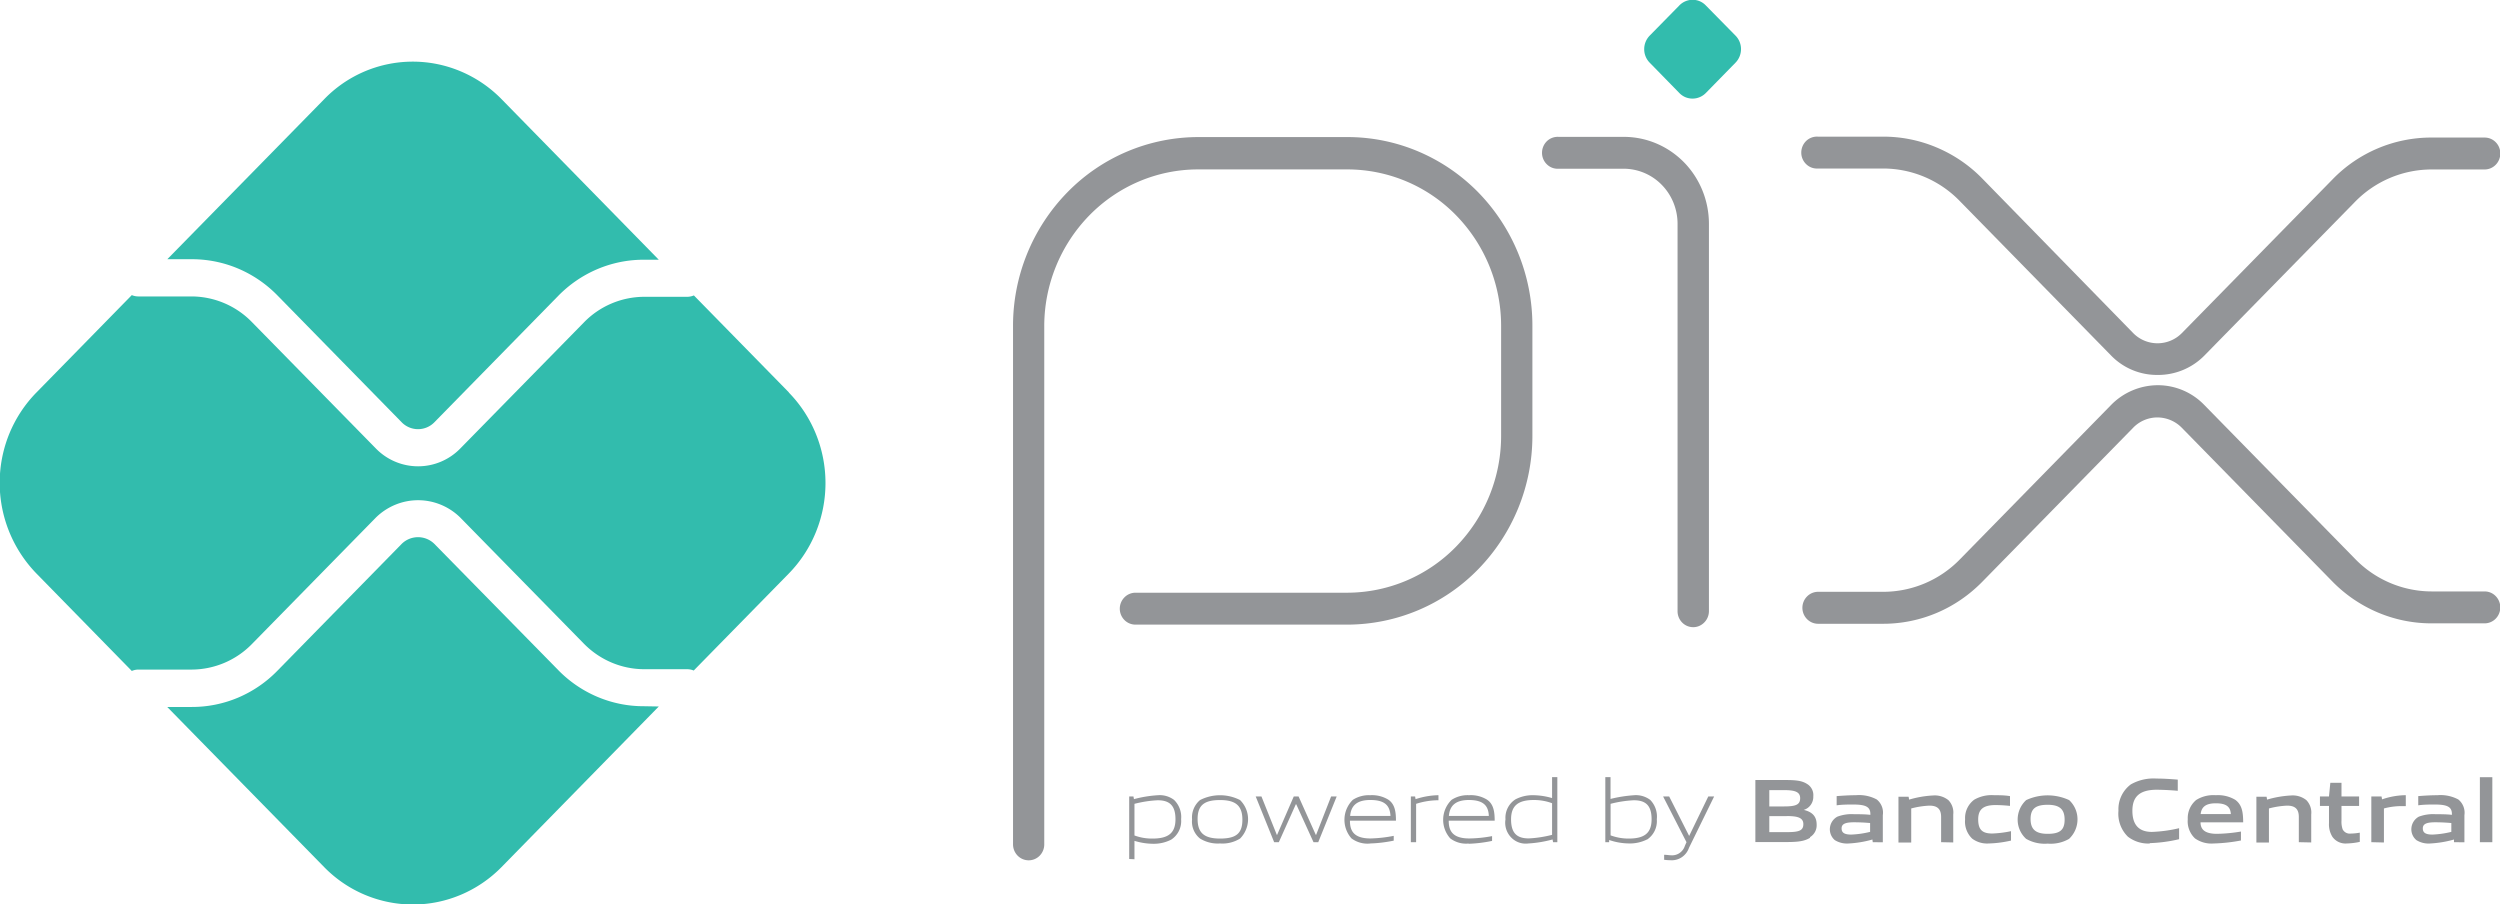 <svg width="47" height="17" fill="none" xmlns="http://www.w3.org/2000/svg"><g clip-path="url(#clip0)"><path d="M19.34 16.174a.292.292 0 0 1-.209-.088.304.304 0 0 1-.086-.212v-9.75a3.59 3.59 0 0 1 1.02-2.507 3.446 3.446 0 0 1 2.458-1.04h2.821c.92.003 1.8.378 2.45 1.042a3.586 3.586 0 0 1 1.015 2.501v2.075a3.59 3.59 0 0 1-1.02 2.508 3.446 3.446 0 0 1-2.458 1.04h-3.984a.291.291 0 0 1-.208-.087.303.303 0 0 1 0-.425.291.291 0 0 1 .208-.088h3.984a2.864 2.864 0 0 0 2.042-.865 2.983 2.983 0 0 0 .848-2.083v-2.07a2.977 2.977 0 0 0-.846-2.077 2.859 2.859 0 0 0-2.035-.863H22.52c-.766.001-1.5.312-2.041.865a2.983 2.983 0 0 0-.847 2.083v9.75a.303.303 0 0 1-.088.206.29.29 0 0 1-.204.085zm12.492-4.383a.291.291 0 0 1-.208-.088.303.303 0 0 1-.086-.212V4.206c0-.274-.107-.537-.296-.73a1.003 1.003 0 0 0-.716-.304h-1.222a.289.289 0 0 1-.22-.08.3.3 0 0 1-.094-.22.306.306 0 0 1 .093-.219.294.294 0 0 1 .22-.08h1.224c.425 0 .831.172 1.132.478.3.307.468.722.469 1.155v7.285a.305.305 0 0 1-.183.277.287.287 0 0 1-.113.023z" fill="#939598"/><path d="M31.57 1.747l-.554-.567a.36.36 0 0 1-.105-.256.365.365 0 0 1 .105-.256l.554-.564a.35.35 0 0 1 .25-.108.343.343 0 0 1 .251.108l.555.564a.36.36 0 0 1 .105.256.365.365 0 0 1-.105.256l-.555.567a.351.351 0 0 1-.386.08.352.352 0 0 1-.115-.08z" fill="#32BCAD"/><path d="M35.394 11.727H34.18a.292.292 0 0 1-.208-.088.303.303 0 0 1 0-.425.292.292 0 0 1 .208-.088h1.214a2.014 2.014 0 0 0 1.456-.614l2.838-2.898a1.234 1.234 0 0 1 .876-.372 1.213 1.213 0 0 1 .877.372l2.828 2.886a2.01 2.01 0 0 0 1.45.619h.992c.078 0 .153.031.208.088a.303.303 0 0 1 0 .424.291.291 0 0 1-.208.088h-.987a2.584 2.584 0 0 1-1.017-.203 2.627 2.627 0 0 1-.862-.588l-2.827-2.886a.645.645 0 0 0-.458-.194.634.634 0 0 0-.458.195l-2.837 2.896c-.246.25-.537.45-.858.585a2.585 2.585 0 0 1-1.013.203zm5.168-4.678a1.202 1.202 0 0 1-.877-.369l-2.837-2.896a2.01 2.01 0 0 0-1.456-.616h-1.214a.289.289 0 0 1-.22-.08.3.3 0 0 1-.094-.22.306.306 0 0 1 .093-.219.293.293 0 0 1 .22-.08h1.214c.35-.002.695.067 1.017.203.323.136.616.335.862.588l2.834 2.902a.642.642 0 0 0 .915 0l2.828-2.885a2.584 2.584 0 0 1 1.878-.791h.986c.078 0 .153.031.208.087a.303.303 0 0 1 0 .425.291.291 0 0 1-.208.088h-.987a2.014 2.014 0 0 0-1.456.615L41.44 6.687a1.221 1.221 0 0 1-.878.362z" fill="#939598"/><path d="M12.105 13.277c-.3.001-.596-.059-.873-.176a2.263 2.263 0 0 1-.739-.505l-2.328-2.372a.437.437 0 0 0-.612 0l-2.337 2.385a2.264 2.264 0 0 1-.739.506 2.225 2.225 0 0 1-.873.176h-.46l2.95 3.01a2.335 2.335 0 0 0 1.667.704c.625 0 1.225-.253 1.668-.704l2.956-3.019-.28-.005zm-8.5-8.404c.299 0 .595.059.872.176.276.117.528.289.739.505L7.553 7.94a.429.429 0 0 0 .612 0l2.328-2.376c.211-.216.462-.388.739-.505.277-.117.573-.177.873-.176h.28L9.43 1.865a2.354 2.354 0 0 0-.765-.522 2.316 2.316 0 0 0-2.57.522L3.146 4.873h.458z" fill="#32BCAD"/><path d="M14.832 7.378l-1.787-1.824a.331.331 0 0 1-.125.026h-.812a1.586 1.586 0 0 0-1.127.478L8.65 8.435a1.107 1.107 0 0 1-1.58 0L4.731 6.05a1.592 1.592 0 0 0-1.127-.477H2.604a.316.316 0 0 1-.126-.025L.685 7.379c-.22.224-.393.489-.512.78a2.448 2.448 0 0 0 .512 2.623l1.793 1.832a.316.316 0 0 1 .126-.026h1.001a1.592 1.592 0 0 0 1.127-.476L7.07 9.727c.213-.207.496-.323.79-.323.295 0 .578.116.79.323l2.329 2.376c.3.304.704.476 1.127.478h.811a.33.33 0 0 1 .125.025l1.787-1.823c.442-.452.69-1.064.69-1.702 0-.638-.248-1.25-.69-1.702l.004-.001z" fill="#32BCAD"/><path d="M21.765 15.045c-.148.007-.294.03-.437.067v.595c.11.04.224.06.34.058.292 0 .431-.1.431-.363 0-.261-.114-.357-.334-.357zm-.536 1.104v-1.176h.08l.009.051c.149-.04.302-.065.456-.074a.445.445 0 0 1 .298.088.448.448 0 0 1 .133.364.416.416 0 0 1-.188.384.717.717 0 0 1-.338.077c-.12-.001-.237-.02-.351-.055v.346l-.1-.005zm1.708-1.108c-.292 0-.422.094-.422.356s.125.368.422.368.42-.092.42-.354-.124-.37-.42-.37zm.376.724a.625.625 0 0 1-.376.092.635.635 0 0 1-.376-.092.408.408 0 0 1-.15-.361.426.426 0 0 1 .15-.363.826.826 0 0 1 .752 0 .506.506 0 0 1 .11.559.504.504 0 0 1-.11.165zm1.381.068l-.325-.713h-.007l-.32.713h-.088l-.347-.86h.108l.289.722h.006l.313-.722h.09l.324.722h.006l.282-.722h.105l-.347.86h-.089zm1.065-.793c-.27 0-.362.127-.376.3h.758c-.01-.196-.107-.3-.376-.3h-.006zm0 .818a.502.502 0 0 1-.351-.096.527.527 0 0 1 .025-.725.556.556 0 0 1 .328-.087.584.584 0 0 1 .338.083c.125.083.145.23.145.396h-.865c0 .178.06.334.387.334.146-.004.292-.02.436-.049v.09c-.146.03-.295.049-.444.053zm.765-.025v-.86h.08l.009.051a1.45 1.45 0 0 1 .418-.074h.012v.095h-.023a1.383 1.383 0 0 0-.397.067v.721h-.1zm1.09-.793c-.27 0-.361.127-.375.3h.751c-.007-.196-.106-.3-.376-.3zm0 .818a.493.493 0 0 1-.349-.096.524.524 0 0 1 .025-.725.55.55 0 0 1 .328-.087.578.578 0 0 1 .337.083c.125.083.145.23.145.396h-.864c0 .178.06.334.387.334.144-.002.287-.017.428-.044v.09a2.539 2.539 0 0 1-.444.054l.007-.005zm1.564-.758a.982.982 0 0 0-.34-.06c-.292 0-.43.102-.43.364s.113.358.333.358c.148-.007.294-.03.438-.067V15.1zm.02.733l-.01-.051c-.148.04-.3.066-.454.075a.378.378 0 0 1-.327-.116.396.396 0 0 1-.104-.337.41.41 0 0 1 .187-.376.694.694 0 0 1 .34-.078c.118.002.235.02.349.054v-.394h.099v1.223h-.08zm1.518-.788a2.12 2.12 0 0 0-.437.067v.593c.11.04.225.061.341.06.292 0 .43-.1.43-.363 0-.261-.113-.357-.334-.357zm.25.736a.72.72 0 0 1-.338.076 1.187 1.187 0 0 1-.376-.065v.041h-.072V14.61h.098v.41c.146-.037.296-.06.446-.07a.448.448 0 0 1 .3.088.45.45 0 0 1 .124.364.418.418 0 0 1-.186.384l.005-.005zm.32.382v-.093c.049 0 .094.009.125.009a.247.247 0 0 0 .163-.041.255.255 0 0 0 .102-.137l.03-.068-.44-.86h.114l.376.743.36-.743h.11l-.473.966a.35.35 0 0 1-.137.178.339.339 0 0 1-.216.055.807.807 0 0 1-.125-.01h.011zm2.304-.82h-.327v.301h.33c.224 0 .31-.026.31-.15 0-.126-.117-.152-.313-.152zm-.06-.489h-.267v.307h.27c.221 0 .31-.028.31-.155 0-.126-.112-.152-.313-.152zm.501.895c-.125.078-.264.082-.53.082h-.5v-1.167h.487c.229 0 .37 0 .486.075a.244.244 0 0 1 .116.231.259.259 0 0 1-.047.16.25.25 0 0 1-.133.096c.148.035.243.111.243.276a.26.26 0 0 1-.126.237l.004.01zm1.127-.276a3.335 3.335 0 0 0-.304-.014c-.172 0-.232.036-.232.115 0 .079.05.116.182.116.12-.005.238-.022.354-.051v-.166zm.05.36l-.007-.05a2.01 2.01 0 0 1-.457.075.433.433 0 0 1-.25-.064.268.268 0 0 1-.091-.234.27.27 0 0 1 .14-.207.766.766 0 0 1 .315-.046c.087 0 .206 0 .305.012v-.015c0-.135-.087-.179-.324-.179-.091 0-.203 0-.31.015v-.173c.125-.01.25-.017.361-.017a.706.706 0 0 1 .393.08.318.318 0 0 1 .114.295v.51l-.189-.002zm1.285 0v-.475c0-.156-.079-.212-.219-.212a1.59 1.59 0 0 0-.343.053v.64h-.24v-.86h.191l.009.054c.147-.044.298-.07.45-.078a.41.41 0 0 1 .289.088.334.334 0 0 1 .091.269v.526l-.228-.005zm.898.024a.467.467 0 0 1-.313-.09.443.443 0 0 1-.134-.364.428.428 0 0 1 .172-.369.654.654 0 0 1 .375-.084c.097 0 .192 0 .297.017v.184a2.772 2.772 0 0 0-.268-.016c-.224 0-.33.072-.33.269s.08.266.263.266c.119-.004.237-.019.354-.044v.177c-.135.031-.273.05-.41.054h-.006zm1.106-.727c-.224 0-.322.072-.322.267 0 .196.097.279.322.279s.318-.069.318-.266-.095-.28-.318-.28zm.403.64a.692.692 0 0 1-.403.09.7.7 0 0 1-.406-.09.487.487 0 0 1-.159-.364.497.497 0 0 1 .16-.364.96.96 0 0 1 .808 0 .492.492 0 0 1 .157.364.501.501 0 0 1-.157.363zm1.515.088a.627.627 0 0 1-.41-.128.602.602 0 0 1-.178-.487.582.582 0 0 1 .232-.496.862.862 0 0 1 .483-.11c.125 0 .25.008.4.02v.21a5.164 5.164 0 0 0-.39-.02c-.326 0-.463.129-.463.396s.125.397.368.397a2.6 2.6 0 0 0 .51-.07v.207a2.79 2.79 0 0 1-.552.074v.006zm1.243-.756c-.196 0-.27.073-.286.203h.568c-.008-.139-.087-.203-.282-.203zm-.035.755a.536.536 0 0 1-.357-.095.442.442 0 0 1-.136-.36.443.443 0 0 1 .158-.362c.111-.069.24-.1.37-.09a.636.636 0 0 1 .364.086c.135.097.148.248.15.424h-.802c0 .128.074.216.31.216a3.04 3.04 0 0 0 .45-.043v.168c-.166.032-.333.051-.501.056h-.006zm1.595-.024v-.475c0-.156-.079-.212-.22-.212a1.588 1.588 0 0 0-.342.053v.64h-.236v-.86h.192l.009.054c.146-.044.298-.07.45-.078a.411.411 0 0 1 .289.088.335.335 0 0 1 .091.269v.526l-.233-.005zm.903.024a.301.301 0 0 1-.273-.127.445.445 0 0 1-.063-.256v-.322h-.17v-.179h.17l.025-.256h.21v.256h.331v.179h-.331v.276a.435.435 0 0 0 .022.164.151.151 0 0 0 .154.079.975.975 0 0 0 .168-.017v.173c-.08.018-.161.028-.243.03zm.46-.024v-.86h.192l.01.055c.134-.047.274-.073.416-.078h.03v.205h-.081c-.112 0-.223.015-.33.044v.64l-.236-.006zm1.504-.36a3.335 3.335 0 0 0-.305-.014c-.171 0-.231.036-.231.115 0 .079.05.116.181.116.12-.005.239-.022.355-.051v-.166zm.05.36v-.05a2.02 2.02 0 0 1-.457.075.43.43 0 0 1-.25-.064.266.266 0 0 1-.093-.234.27.27 0 0 1 .14-.207.773.773 0 0 1 .315-.046c.09 0 .207 0 .306.012v-.015c0-.135-.087-.179-.323-.179-.093 0-.204 0-.31.015v-.173c.117-.01.25-.017.361-.017a.706.706 0 0 1 .392.08.32.32 0 0 1 .115.295v.51l-.196-.002zm.487-1.222h.234v1.222h-.234v-1.222z" fill="#939598"/></g><defs><clipPath id="clip0"><path fill="#fff" d="M0 0H47V17H0z"/></clipPath></defs></svg>